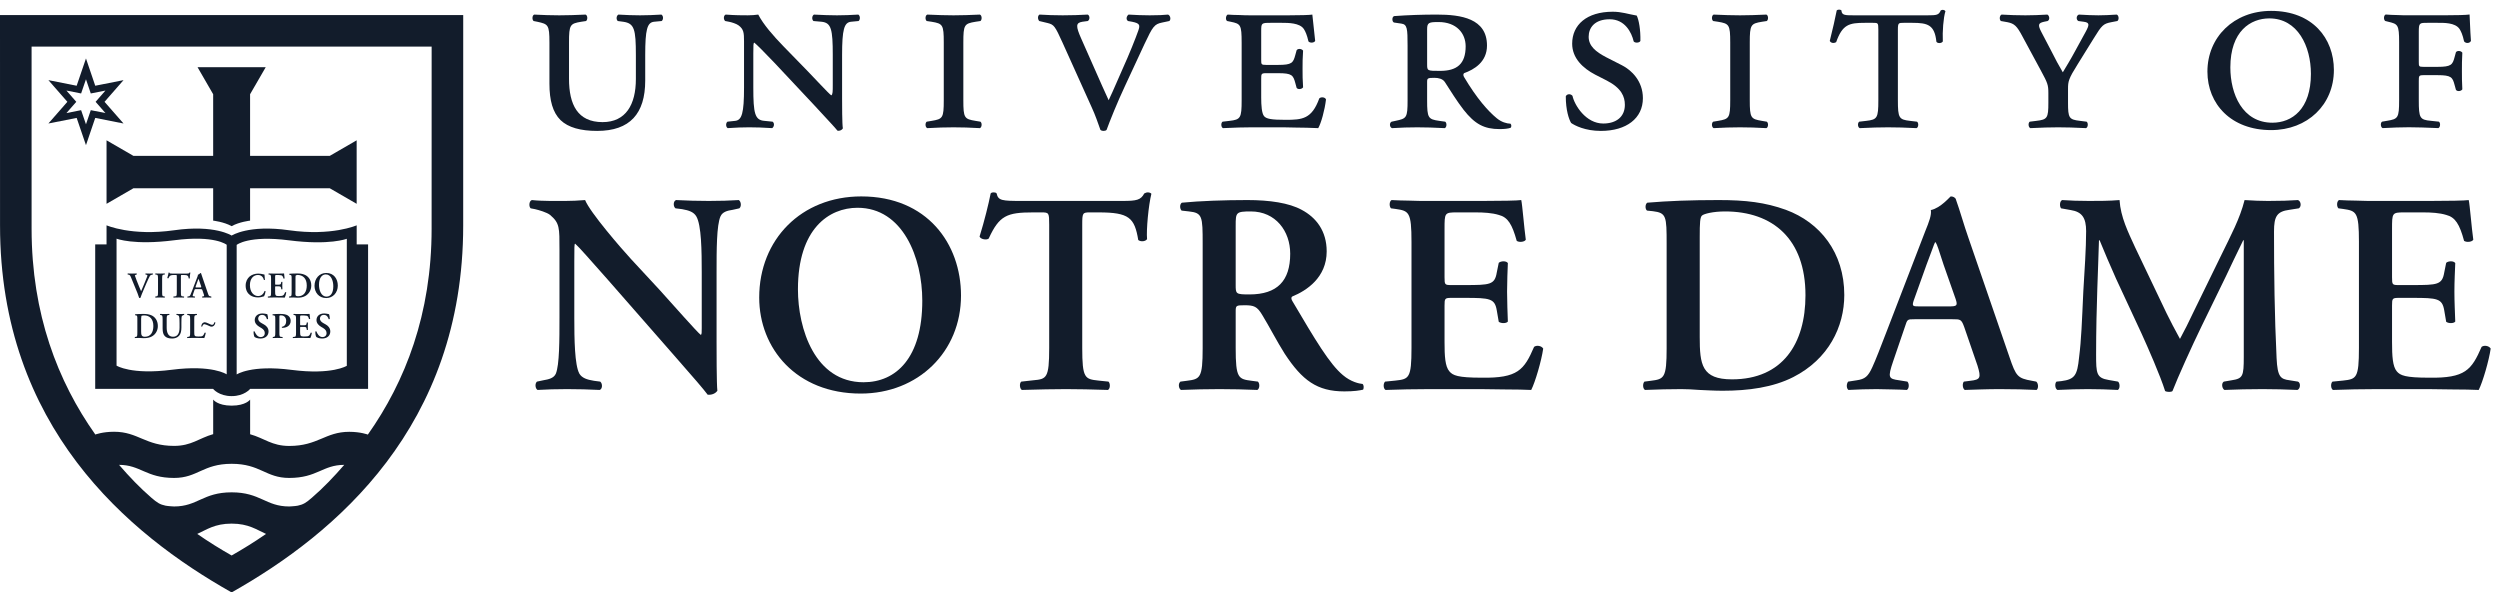 <svg width="211" height="50" viewBox="0 0 211 50" xmlns="http://www.w3.org/2000/svg" xmlns:sketch="http://www.bohemiancoding.com/sketch/ns"><g sketch:type="MSLayerGroup" fill="#121C2B"><path d="M60.478 28.746c0 .722 0 3.68.068 4.233-.187.272-.527.361-.814.339-.382-.509-1.084-1.322-2.813-3.293l-5.631-6.431c-1.566-1.753-2.337-2.666-2.744-3.026-.073 0-.073.266-.073 1.543v4.683c0 1.809.027 4.024.431 4.748.219.357.625.501 1.231.597l.526.069c.215.172.193.633-.048.703-.889-.045-1.827-.07-2.746-.07-1.004 0-1.654.025-2.498.07-.193-.122-.238-.531-.047-.703l.529-.112c.458-.079.888-.171 1.063-.554.308-.748.308-2.845.308-4.748v-5.7c0-1.875.025-2.261-.794-2.955-.266-.213-.936-.41-1.274-.487l-.363-.069c-.167-.141-.145-.624.102-.698.908.099 2.23.074 2.838.074.499 0 1.078-.026 1.654-.074.414 1.041 3.037 4.067 3.874 4.978l2.41 2.601c1.012 1.112 3.243 3.657 3.489 3.807.071-.074.071-.193.071-.584v-4.691c0-1.798-.024-4.016-.462-4.739-.215-.357-.599-.502-1.201-.605l-.552-.069c-.213-.164-.192-.624.05-.698.934.048 1.827.074 2.765.074 1.034 0 1.659-.026 2.527-.074.197.123.242.534.048.698l-.554.124c-.458.068-.864.171-1.037.55-.333.747-.333 2.837-.333 4.739v5.75" sketch:type="MSShapeGroup"/><path d="M72.69 16.577c-5.05 0-8.613 3.629-8.613 8.536 0 4.286 3.126 8.104 8.568 8.104 4.851 0 8.464-3.529 8.464-8.27 0-4.379-2.861-8.37-8.419-8.37zm-.315.959c3.831 0 5.466 4.214 5.466 7.844 0 4.835-2.214 6.882-4.958 6.882-4.114 0-5.537-4.524-5.537-7.842 0-5.127 2.627-6.884 5.029-6.884z" sketch:type="MSShapeGroup"/><path d="M88.552 18.98c0-1.012-.017-1.054-.646-1.054h-.713c-2.209 0-2.858.265-3.746 2.208-.174.145-.674.072-.772-.168.405-1.299.772-2.789.936-3.637.045-.069.148-.092.267-.092.096 0 .194.023.239.092.125.604.463.63 2.093.63h8.536c1.175 0 1.539-.074 1.828-.63.095-.044.191-.092.287-.092.144 0 .267.048.316.118-.246.985-.437 3.057-.365 3.827-.123.2-.527.247-.744.076-.311-1.882-.768-2.332-3.34-2.332h-.732c-.629 0-.655.042-.655 1.054v10.396c0 2.549.223 2.62 1.354 2.743l.863.089c.168.172.147.601-.047.703-1.398-.045-2.476-.07-3.537-.07-1.055 0-2.191.025-3.728.07-.194-.102-.221-.579-.049-.703l1.009-.112c1.128-.1 1.346-.171 1.346-2.72v-10.396" sketch:type="MSShapeGroup"/><path d="M101.505 29.376c0 2.549-.214 2.62-1.345 2.763l-.532.069c-.213.172-.144.601.047.703 1.108-.045 2.192-.07 3.25-.07 1.057 0 2.139.025 3.194.07.199-.102.226-.531.05-.703l-.525-.069c-1.131-.143-1.352-.214-1.352-2.763v-3.08c0-.505.028-.533.749-.533.791 0 1.06.097 1.492.82.576.938 1.256 2.266 1.9 3.276 1.471 2.237 2.723 3.175 5.029 3.175.838 0 1.299-.079 1.586-.147.069-.123.069-.386-.048-.481-.288-.026-.981-.17-1.661-.749-1.129-.94-2.336-2.981-4.254-6.231-.097-.145-.144-.335 0-.41 1.178-.481 2.887-1.588 2.887-3.799 0-1.728-.892-2.863-2.115-3.51-1.061-.579-2.693-.822-4.576-.822-1.971 0-4.016.074-5.532.222-.189.12-.189.498-.023.668l.625.07c1.131.123 1.154.412 1.154 2.723v8.808zm2.787-10.347c0-1.103.028-1.184 1.28-1.184 2.094 0 3.322 1.662 3.322 3.566 0 2.287-1.084 3.439-3.443 3.439-1.159 0-1.159-.046-1.159-.815v-5.006z" sketch:type="MSShapeGroup"/><path d="M119.13 20.429c0-2.551-.214-2.631-1.347-2.795l-.385-.051c-.162-.164-.145-.599.053-.698.453.02.961.048 1.488.048.529.026 1.084.026 1.611.026h4.598c1.541 0 2.939-.026 3.246-.074.094.413.24 2.312.383 3.344-.096.2-.574.243-.766.099-.386-1.398-.748-1.997-1.517-2.189-.553-.171-1.278-.213-1.924-.213h-1.613c-1.038 0-1.038.042-1.038 1.41v4.073c0 .626.026.65.584.65h1.147c2.101 0 2.508-.024 2.678-1.063l.166-.814c.195-.173.65-.173.769.023-.023.647-.066 1.513-.066 2.406 0 .907.043 1.758.066 2.527-.119.171-.574.171-.769.021l-.166-.963c-.17-1.006-.577-1.056-2.678-1.056h-1.147c-.558 0-.584.05-.584.651v3.058c0 1.223.047 2.085.414 2.498.288.337.696.529 2.717.529 3.053.049 3.584-.652 4.426-2.601.217-.166.629-.094.77.144-.141 1.008-.676 2.843-1.012 3.492-.529-.024-1.299-.045-2.307-.045-1.008-.025-2.215-.025-3.633-.025h-2.744c-1.054 0-2.523.025-3.609.07-.191-.102-.213-.531-.043-.703l.885-.089c1.133-.123 1.347-.194 1.347-2.743v-8.947" sketch:type="MSShapeGroup"/><path d="M140.664 29.376c0 2.549-.211 2.62-1.344 2.763l-.531.069c-.163.172-.143.601.05.703 1.055-.045 2.141-.07 3.055-.07.453 0 .963.025 1.537.07.578.022 1.231.068 1.953.068 2.188 0 4.256-.284 5.965-1.152 2.983-1.517 4.309-4.253 4.309-6.929 0-3.589-2.051-6.131-4.936-7.191-1.752-.631-3.394-.822-5.674-.822-2.359 0-4.287.074-6.015.222-.194.12-.194.545-.024.668l.5.051c1.135.142 1.155.431 1.155 2.742v8.808zm2.793-9.41c0-1.133.023-1.635.193-1.775.168-.15.943-.346 1.943-.346 4.024 0 6.789 2.315 6.789 7.074 0 4.072-1.922 7.098-6.205 7.098-2.554 0-2.72-1.246-2.72-3.583v-8.468z" sketch:type="MSShapeGroup"/><path d="M164.789 26.943c.675 0 .748 0 .988.65l1.127 3.274c.314 1.032.242 1.176-.619 1.272l-.535.069c-.139.151-.12.581.076.703.838-.024 1.898-.07 2.929-.07 1.252 0 2.147.025 3.133.07.166-.122.166-.531-.025-.703l-.36-.069c-1.226-.214-1.351-.384-1.902-1.996l-3.469-10.08c-.382-1.083-.689-2.218-1.076-3.296-.099-.121-.223-.19-.412-.19-.051 0-.84.981-1.682 1.152.073.41-.146.988-.461 1.76l-3.298 8.562c-.5 1.298-.887 2.307-1.176 2.933-.361.797-.623 1.012-1.322 1.112l-.723.112c-.164.218-.141.581.027.703.84-.045 1.588-.07 2.377-.07.989.025 1.785.025 2.549.07.199-.102.219-.531.049-.703l-.695-.112c-.893-.126-.987-.197-.502-1.62l.984-2.883c.213-.65.193-.65.816-.65h3.202zm-2.817-1.083c-.57 0-.644 0-.385-.693l1.008-2.817c.44-1.133.629-1.73.723-1.901h.047c.123.171.267.626.677 1.901l1.014 2.886c.192.576.096.624-.578.624h-2.506z" sketch:type="MSShapeGroup"/><path d="M193.951 32.208c.238.101.213.601-.047.703-1.039-.045-1.977-.07-2.94-.07-1.129 0-2.166.025-3.22.07-.194-.102-.291-.552-.053-.703l.652-.112c.963-.147 1.032-.341 1.032-1.978v-9.839h-.047c-.653 1.324-.985 2.045-1.444 3.007l-2.064 4.235c-.82 1.683-2.028 4.355-2.461 5.483-.094.097-.453.097-.623 0-.406-1.298-1.444-3.655-1.99-4.856l-2.147-4.619c-.455-1.013-1.105-2.531-1.391-3.25h-.054c-.047 1.179-.092 3.056-.139 4.064-.053 1.469-.103 3.613-.103 5.582 0 1.595.025 1.974 1.062 2.145l.791.138c.172.151.172.601-.019.703-.895-.045-1.639-.07-2.53-.07-.769 0-1.633.025-2.568.07-.227-.122-.227-.579-.078-.703l.408-.042c1.152-.149 1.344-.509 1.494-1.979.195-1.511.244-3.068.36-5.576.097-1.635.238-3.635.238-5.104 0-1.131-.354-1.629-1.295-1.778l-.82-.146c-.141-.164-.123-.624.097-.698.723.048 1.369.074 2.262.074.84 0 1.684 0 2.576-.074.094 1.446.719 2.693 1.317 3.997l2.652 5.557c.191.402.818 1.612 1.131 2.164.379-.698.722-1.376 1.254-2.502l2.257-4.621c.768-1.584 1.541-3.002 1.942-4.595.654.048 1.451.074 1.978.074 1.014 0 1.854-.026 2.53-.074.261.099.308.557.068.698l-.791.124c-1.055.138-1.301.55-1.301 1.83 0 3.56.045 7.121.217 10.678.076 1.612.336 1.781 1.106 1.881l.701.112" sketch:type="MSShapeGroup"/><path d="M199.095 20.429c0-2.551-.215-2.631-1.345-2.795l-.387-.051c-.166-.164-.145-.599.049-.698.453.02.961.048 1.492.048.529.026 1.082.026 1.613.026h4.594c1.539 0 2.939-.026 3.25-.074.094.413.238 2.312.385 3.344-.098.2-.577.243-.778.099-.375-1.398-.744-1.997-1.51-2.189-.556-.171-1.269-.213-1.923-.213h-1.612c-1.035 0-1.035.042-1.035 1.41v4.073c0 .626.024.65.578.65h1.153c2.097 0 2.502-.024 2.675-1.063l.164-.814c.192-.173.647-.173.766.023-.023.647-.072 1.513-.072 2.406 0 .907.049 1.758.072 2.527-.119.171-.574.171-.766.021l-.164-.963c-.173-1.006-.578-1.056-2.675-1.056h-1.153c-.554 0-.578.05-.578.651v3.058c0 1.223.051 2.085.406 2.498.291.337.698.529 2.721.529 3.055.049 3.584-.652 4.432-2.601.213-.166.625-.094.767.144-.142 1.008-.677 2.843-1.011 3.492-.532-.024-1.303-.045-2.313-.045-1.01-.025-2.211-.025-3.633-.025h-2.74c-1.059 0-2.529.025-3.613.07-.186-.102-.215-.531-.047-.703l.893-.089c1.13-.123 1.345-.194 1.345-2.743v-8.947" sketch:type="MSShapeGroup"/><path d="M46.372 3.581c0-1.499-.109-1.543-1.02-1.744l-.313-.062c-.148-.113-.127-.482.048-.544.739.038 1.419.062 2.119.062.69 0 1.367-.024 2.217-.062.175.062.195.431.039.544l-.409.062c-.938.156-1.028.245-1.028 1.744v3.071c0 2.174.723 3.655 2.833 3.655 1.959 0 2.81-1.481 2.81-3.633v-2.025c0-2.182-.127-2.681-1.066-2.812l-.461-.062c-.15-.133-.127-.438.049-.544.694.038 1.195.062 1.826.062s1.114-.024 1.807-.062c.177.106.177.431.021.544l-.653.062c-.566.067-.735.654-.735 2.812v2.154c0 2.787-1.288 4.246-4.057 4.246-1.393 0-2.435-.282-3.091-.912-.654-.65-.936-1.653-.936-3.075v-3.481" sketch:type="MSShapeGroup"/><path d="M70.286 4.649c0-2.182-.13-2.722-.934-2.812l-.697-.062c-.151-.133-.134-.438.042-.544.807.038 1.305.062 1.943.062.628 0 1.111-.024 1.803-.062.17.106.17.431.021.544l-.649.062c-.57.067-.742.654-.742 2.812v3.655c0 .438 0 2.2.065 2.53-.065.13-.266.242-.458.193-.241-.304-.678-.757-2.025-2.218l-3.311-3.529c-.828-.87-1.394-1.437-1.678-1.68-.086 0-.086.243-.086.916v2.876c0 2.184.131 2.745.936 2.809l.693.069c.177.128.135.433-.038.545-.812-.048-1.312-.069-1.936-.069-.639 0-1.048.021-1.814.069-.175-.092-.175-.437-.022-.545l.655-.069c.563-.064.742-.654.742-2.809v-3.898c0-.72-.023-1.027-.46-1.35-.172-.135-.589-.268-.807-.307l-.325-.062c-.15-.133-.15-.46.042-.544.828.062 1.416.062 1.877.062.305 0 .605-.024.874-.062.43.829 1.241 1.764 2.126 2.676l2.054 2.109c.478.483 1.741 1.862 1.979 2.031.13-.047.13-.354.13-.872v-2.526" sketch:type="MSShapeGroup"/><path d="M79.654 3.581c0-1.499-.088-1.588-1.022-1.744l-.416-.062c-.15-.113-.132-.482.047-.544.848.038 1.526.062 2.215.062.701 0 1.377-.024 2.225-.062.174.062.197.431.045.544l-.414.062c-.94.156-1.028.245-1.028 1.744v4.877c0 1.506.088 1.586 1.028 1.743l.414.069c.152.108.129.476-.045.545-.827-.048-1.551-.069-2.225-.069-.689 0-1.367.021-2.215.069-.179-.069-.197-.437-.047-.545l.416-.069c.934-.157 1.022-.237 1.022-1.743v-4.877" sketch:type="MSShapeGroup"/><path d="M89.691 3.627c-.654-1.442-.736-1.545-1.26-1.68l-.717-.172c-.133-.133-.156-.438.018-.544.568.038 1.287.062 1.959.062.791 0 1.422-.024 2.115-.062.18.084.199.431 0 .544l-.457.062c-.562.09-.562.371-.086 1.44l1.068 2.413c.546 1.244.911 2.055 1.239 2.768.439-.914.808-1.828 1.22-2.739.459-1.003 1.069-2.514 1.286-3.145.158-.457.129-.606-.522-.737l-.349-.062c-.2-.133-.125-.417.044-.544.635.038 1.196.062 1.786.062.695 0 1.201-.024 1.549-.062.21.084.259.431.105.544l-.609.129c-.653.134-.786.329-1.481 1.804l-1.654 3.559c-.652 1.391-1.289 2.977-1.549 3.697-.066.063-.154.085-.266.085-.082 0-.171-.022-.253-.085-.2-.566-.44-1.265-.723-1.875l-2.463-5.462" sketch:type="MSShapeGroup"/><path d="M104.794 3.581c0-1.499-.089-1.572-.918-1.744l-.304-.062c-.156-.089-.125-.46.043-.544.33.02.658.038.984.038.348.024.693.024 1.041.024h3.096c.961 0 1.824-.024 2.025-.062.024.263.133 1.282.239 2.222-.088.174-.44.193-.567.041-.127-.564-.262-.848-.392-1.048-.344-.519-1.327-.519-1.846-.519h-.963c-.764 0-.787.02-.787.69v2.423c0 .395 0 .438.414.438h1.025c1.157 0 1.26-.176 1.438-.829l.113-.41c.106-.163.432-.134.545.036-.045.632-.045 1.027-.045 1.529 0 .544 0 .935.045 1.565-.113.175-.439.199-.545.049l-.113-.417c-.178-.653-.281-.824-1.438-.824h-1.025c-.414 0-.414.065-.414.497v1.569c0 .654.045 1.333.244 1.562.195.225.59.309 1.826.309 1.397 0 2.203-.07 2.832-1.81.153-.148.5-.106.567.089-.108.915-.414 2.005-.655 2.422-.67-.026-1.301-.048-1.91-.048-.613-.021-1.201-.021-1.789-.021h-1.92c-.693 0-1.367.021-2.42.069-.17-.069-.191-.437-.037-.545l.59-.069c.932-.107 1.021-.237 1.021-1.743v-4.877" sketch:type="MSShapeGroup"/><path d="M118.8 8.458c0 1.506-.084 1.545-1.027 1.743l-.322.069c-.201.087-.18.476.037.545.767-.048 1.439-.069 2.135-.069.679 0 1.398.021 2.314.069.172-.069.193-.437.039-.545l-.5-.069c-.939-.136-1.027-.237-1.027-1.743v-1.546c0-.306.049-.344.615-.344.346 0 .695.084.873.344.453.697 1.041 1.652 1.588 2.351.959 1.22 1.742 1.632 3.047 1.632.42 0 .717-.039.916-.106.092-.066.092-.258 0-.348-.35-.016-.756-.134-1.153-.455-.72-.588-1.681-1.654-2.769-3.487-.066-.107-.086-.243 0-.322.851-.308 1.937-.939 1.937-2.334 0-2.287-2.195-2.612-4.226-2.612-1.194 0-2.412.038-3.61.127-.216.071-.179.518 0 .546l.61.089c.496.067.523.433.523 1.85v4.615zm1.649-5.991c0-.563.156-.607.961-.607 1.525 0 2.291.957 2.291 2.047 0 1.501-.744 2.075-2.155 2.075-1.072 0-1.097 0-1.097-.547v-2.968z" sketch:type="MSShapeGroup"/><path d="M134.634 6.3c-1.045-.545-1.943-1.393-1.943-2.613 0-1.586 1.223-2.697 3.426-2.697.758 0 1.283.199 2.023.325.18.371.33 1.198.309 2.138-.067.174-.465.193-.567.041-.177-.764-.744-1.868-2.023-1.868-1.289 0-1.776.731-1.776 1.475 0 .783.596 1.266 1.467 1.724l1.352.689c.789.403 1.758 1.317 1.758 2.775 0 1.697-1.389 2.76-3.547 2.76-1.332 0-2.203-.456-2.51-.671-.191-.313-.451-1.091-.451-2.246.086-.218.412-.238.566-.043.168.786 1.125 2.336 2.594 2.336 1.109 0 1.826-.574 1.826-1.574 0-.695-.283-1.41-1.519-2.048l-.985-.503" sketch:type="MSShapeGroup"/><g sketch:type="MSShapeGroup"><path d="M146.031 3.581c0-1.499-.09-1.588-1.028-1.744l-.41-.062c-.156-.113-.131-.482.039-.544.854.038 1.526.062 2.223.062.695 0 1.369-.024 2.227-.062.169.062.191.431.035.544l-.41.062c-.936.156-1.026.245-1.026 1.744v4.877c0 1.506.09 1.586 1.026 1.743l.41.069c.156.108.134.476-.035.545-.832-.048-1.549-.069-2.227-.069-.697 0-1.369.021-2.223.069-.17-.069-.195-.437-.039-.545l.41-.069c.938-.157 1.028-.237 1.028-1.743v-4.877"/><path d="M158.531 2.491c0-.564-.028-.564-.459-.564h-.68c-1.324 0-1.889.133-2.418 1.627-.215.133-.455.073-.541-.101.238-.94.483-2.024.588-2.578.088-.083.311-.083.395 0 .023.44.328.418 1.199.418h6.054c.803 0 .961-.024 1.133-.418.151-.083.324-.042.393.069-.176.564-.26 1.723-.221 2.55-.084.173-.457.193-.543.025-.15-1.418-.723-1.592-2.025-1.592h-.742c-.418 0-.483 0-.483.564v5.967c0 1.506.092 1.636 1.029 1.743l.588.069c.149.108.131.476-.045.545-.9-.048-1.72-.069-2.396-.069-.699 0-1.481.021-2.395.069-.179-.069-.199-.437-.045-.545l.588-.069c.936-.107 1.026-.237 1.026-1.743v-5.967"/></g><path d="M172.882 7.849c0-.674-.064-.848-.611-1.855l-1.586-2.938c-.461-.871-.678-1.063-1.242-1.18l-.567-.101c-.156-.133-.109-.482.061-.544.725.038 1.221.062 2.006.062.656 0 1.156-.024 1.855-.062.17.084.239.431.02.544l-.303.062c-.482.11-.553.245-.199.914l.809 1.546c.324.656.648 1.246.976 1.806.348-.589.674-1.105 1.047-1.806l.871-1.591c.328-.605.365-.802-.15-.869l-.457-.062c-.202-.113-.18-.46.043-.544.656.038 1.152.062 1.652.062.484 0 .937-.024 1.545-.062.176.062.219.431.051.544l-.524.101c-.678.133-.791.268-1.465 1.358l-1.349 2.174c-.782 1.244-.824 1.459-.824 2.095v1.174c0 1.287.084 1.417 1.019 1.524l.551.069c.148.108.125.476-.051.545-.953-.048-1.676-.069-2.348-.069-.701 0-1.375.021-2.349.069-.178-.069-.201-.437-.053-.545l.553-.069c.935-.107 1.019-.237 1.019-1.524v-.828" sketch:type="MSShapeGroup"/><path d="M191.685.919c-3.158 0-5.379 2.223-5.379 5.122 0 2.745 2.004 4.939 5.379 4.939 3.066 0 5.295-2.137 5.295-5.075 0-2.656-1.789-4.986-5.295-4.986zm-.154.634c2.398 0 3.51 2.354 3.51 4.682 0 2.981-1.596 4.122-3.249 4.122-2.529 0-3.55-2.42-3.55-4.667 0-3.073 1.718-4.137 3.289-4.137z" sketch:type="MSShapeGroup"/><path d="M202.486 3.576c0-1.504-.106-1.545-.916-1.741l-.258-.064c-.152-.114-.135-.482.043-.547.299.022.609.045.936.045.328.02.677.02 1.023.02h3.027c.961 0 1.789-.02 2.092-.065.022.262.043 1.283.115 2.227-.093.216-.439.236-.58.039-.123-.567-.258-.849-.385-1.047-.373-.544-1.33-.516-1.853-.516h-.848c-.675 0-.736 0-.736.756v2.52c0 .403 0 .439.41.439h1.174c1.156 0 1.268-.177 1.437-.822l.114-.415c.107-.154.429-.13.539.042-.035.633-.035 1.018-.035 1.525 0 .547 0 .94.035 1.568-.11.172-.432.198-.539.043l-.114-.412c-.169-.652-.281-.828-1.437-.828h-1.174c-.41 0-.41.064-.41.499v1.616c0 1.503.082 1.651 1.021 1.738l.676.072c.149.104.127.472-.047.544-1.093-.045-1.808-.072-2.482-.072-.695 0-1.371.027-2.221.072-.176-.072-.199-.44-.049-.544l.416-.072c.936-.152 1.026-.235 1.026-1.738v-4.882" sketch:type="MSShapeGroup"/><path d="M7.256 6.691l.405 1.197 1.238-.245-.83.95.83.949-1.237-.244-.406 1.195-.41-1.195-1.238.244.83-.949-.831-.95 1.239.245.41-1.197zm-.786.545l-2.386-.473 1.602 1.83-1.602 1.83 2.386-.471.786 2.301.782-2.301 2.388.471-1.603-1.83 1.603-1.83-2.388.473-.782-2.303-.786 2.303z" sketch:type="MSShapeGroup"/><path d="M8.046 36.674v.002-.002" sketch:type="MSShapeGroup"/><path d="M12.33 23.968c.139-.306.225-.512.311-.661.05-.089.116-.106.187-.123l.076-.017-.005-.086-.295.009-.325-.009-.005.086.088.02c.088.023.099.046.052.17-.162.418-.341.842-.505 1.224l-.165-.386-.219-.546-.146-.407.09-.055.076-.02-.006-.086-.396.009-.367-.009-.009.084.075.014c.123.025.15.068.232.275l.528 1.286.14.4.057.016.051-.016c.052-.153.193-.512.317-.791l.163-.381" sketch:type="MSShapeGroup"/><path d="M13.684 24.667c0 .325.023.334.164.349l.064.013-.002.089-.395-.01-.404.01-.007-.089.066-.013c.143-.015.166-.024.166-.349v-1.136c0-.327-.023-.337-.166-.357l-.066-.007.007-.086.404.009.395-.009.002.086-.064.007c-.141.02-.164.03-.164.357v1.136" sketch:type="MSShapeGroup"/><path d="M14.922 23.345c0-.127 0-.135-.078-.135h-.168c-.274 0-.354.034-.464.283l-.096-.02c.052-.168.096-.356.116-.468l.035-.009.028.009c.014.08.059.085.259.085h1.211c.146 0 .19-.009.227-.085l.035-.009.039.015c-.031.129-.055.388-.045.487l-.09.012c-.039-.239-.096-.3-.413-.3h-.17c-.08 0-.08.008-.08.135v1.322c0 .325.024.334.165.349l.107.013-.007.089-.435-.01-.46.01-.005-.089.123-.015c.139-.013.166-.022.166-.347v-1.322" sketch:type="MSShapeGroup"/><path d="M16.58 24.264c-.074 0-.102-.002-.052-.13l.131-.359.091-.242h.007l.087.242.125.366c.038.107.015.123-.075.123h-.314zm.357.14c.088 0 .113 0 .143.084l.126.37c.04.132.029.151-.081.158l-.065.013.009.089.374-.01.395.01-.003-.089-.046-.013c-.158-.024-.172-.046-.24-.253l-.44-1.282-.14-.418-.05-.025c-.006 0-.109.127-.216.149.008.049-.015.123-.057.219l-.417 1.094-.151.374c-.047.098-.078.127-.171.14l-.091.015.004.089.303-.01.326.01.008-.089-.091-.015c-.116-.014-.127-.024-.064-.205l.108-.321c.029-.084.04-.084.118-.084h.409z" sketch:type="MSShapeGroup"/><path d="M11.592 28.083c0 .325-.026.334-.154.351l-.062.01.005.087.352-.008.177.008.225.011c.253 0 .494-.039.686-.148.347-.193.501-.543.501-.878 0-.46-.237-.783-.57-.917-.201-.081-.393-.103-.656-.103-.271 0-.494.007-.692.027l-.006.084.059.005c.131.019.135.055.135.35v1.121zm.32-1.194l.024-.231c.019-.014.109-.039.224-.039.463 0 .783.292.783.897 0 .518-.222.906-.714.906-.293 0-.317-.164-.317-.458v-1.075z" sketch:type="MSShapeGroup"/><path d="M13.725 26.943c0-.321-.03-.334-.168-.354l-.051-.01.006-.083.384.007.397-.007.006.083-.067.01c-.137.02-.164.033-.164.354v.703c0 .417.124.776.535.776.39 0 .551-.301.551-.766v-.386c0-.228-.003-.513-.058-.603-.026-.045-.073-.065-.147-.078l-.058-.006.005-.087.329.007.315-.007.006.087-.067.012-.128.072c-.04.092-.04.365-.04.603v.367c0 .278-.044.537-.199.706-.155.17-.378.229-.579.229-.281 0-.476-.061-.614-.196-.136-.132-.194-.344-.194-.657v-.776" sketch:type="MSShapeGroup"/><path d="M16.395 26.943c0-.317.024-.324.166-.348l.063-.01-.007-.089-.396.007-.415-.007-.006.089.082.01c.139.024.166.031.166.348v1.14c0 .319-.027.327-.166.346l-.089.015.007.087.421-.008h.31l.436.003.277.005c.036-.082.104-.314.125-.444l-.092-.014c-.136.313-.184.329-.513.329-.241 0-.286-.026-.323-.069-.043-.052-.046-.159-.046-.315v-1.075" sketch:type="MSShapeGroup"/><path d="M16.984 27.536l-.005.026h.09l.007-.022c.028-.08.066-.181.189-.181l.21.07.031.016c.242.111.273.127.354.124.131.005.283-.102.314-.339l.004-.025-.093.003-.005.014c-.027.132-.087.194-.187.194-.056-.003-.076-.008-.282-.107-.195-.089-.258-.108-.326-.108 0 0-.248-.018-.301.335" sketch:type="MSShapeGroup"/><path d="M29.271 30.873s-1.235.787-4.663.345c-3.426-.442-4.633.387-4.633.387v-10.936s.995-.826 4.422-.385c3.424.442 4.874-.132 4.874-.132v10.721zm-10.138.722s-1.21-.827-4.635-.387c-3.427.443-4.661-.348-4.661-.348v-10.716s1.445.574 4.873.133c3.428-.444 4.423.383 4.423.383v10.935zm10.971-10.969v-1.609s-2.103.928-5.707.416c-3.421-.49-4.846.449-4.846.449s-1.427-.939-4.85-.449c-3.602.512-5.709-.416-5.709-.416v1.609h-.957v12.196h9.951s.48.61 1.565.61c1.082 0 1.558-.61 1.558-.61h9.957v-12.196h-.962z" sketch:type="MSShapeGroup"/><path d="M22.359 23.627l-.082.007c-.048-.18-.163-.426-.513-.426-.333 0-.671.263-.671.856 0 .619.35.923.69.923.332 0 .478-.245.551-.433l.078.014c-.016.193-.09.384-.127.441l-.09.022c-.058.023-.242.072-.412.072-.258 0-.486-.059-.676-.193-.213-.154-.375-.42-.375-.803 0-.337.139-.602.335-.77.195-.16.462-.245.726-.245.15 0 .335.03.456.066l.073.013.037.456" sketch:type="MSShapeGroup"/><path d="M22.877 23.531c0-.327-.024-.337-.169-.36l-.048-.004.011-.086.184.004.198.005h.517l.405-.009.048.421-.093.013c-.049-.178-.094-.252-.187-.279l-.239-.026h-.156c-.127 0-.127.008-.127.182v.554c0 .079.005.082.07.082h.098c.259 0 .31-.003.332-.137l.022-.104.093.003-.01.307.01.319-.093.007-.022-.123c-.022-.127-.073-.136-.332-.136h-.098c-.065 0-.07.009-.07.084v.351c0 .157.006.268.05.318.038.045.042.07.292.07.378.005.4-.087.502-.332l.097.018c-.017.131-.085.361-.127.445l-.242-.005-.404-.005h-.336l-.446.01-.005-.089.106-.013c.145-.015.169-.024.169-.351v-1.134" sketch:type="MSShapeGroup"/><path d="M24.613 24.665c0 .327-.023.336-.158.351l-.06.013.005.089.358-.01.179.01.178.009c.256 0 .451-.039.65-.145.351-.197.506-.547.506-.885 0-.453-.238-.782-.578-.916-.203-.079-.351-.1-.617-.1-.278 0-.451.009-.654.024l-.003.086.06.01c.134.017.134.05.134.344v1.12zm.326-1.194c0-.144.004-.208.026-.227l.128-.04c.472 0 .798.292.798.895 0 .52-.231.905-.73.905-.298 0-.222-.161-.222-.458v-1.075z" sketch:type="MSShapeGroup"/><path d="M27.537 23.038c-.582 0-.992.462-.992 1.087 0 .546.361 1.031.988 1.031.561 0 .978-.448.978-1.054 0-.557-.332-1.064-.974-1.064zm-.037.122c.443 0 .63.538.63.996 0 .619-.253.878-.571.878-.474 0-.636-.577-.636-.999 0-.651.303-.875.577-.875z" sketch:type="MSShapeGroup"/><path d="M21.488 28.444c-.052-.065-.092-.275-.09-.47l.09-.008c.057.157.219.483.507.483.226 0 .353-.141.353-.326 0-.176-.079-.315-.302-.446l-.128-.074c-.225-.128-.419-.313-.419-.588 0-.302.223-.559.655-.559.155 0 .266.034.408.062.03.069.063.27.063.412l-.097.01c-.043-.157-.147-.363-.4-.363-.24 0-.339.158-.339.322 0 .126.086.267.285.371l.185.104c.191.101.406.292.406.6 0 .35-.26.598-.689.598-.273 0-.427-.091-.488-.128" sketch:type="MSShapeGroup"/><path d="M23.234 26.962c0-.278-.004-.324-.13-.34l-.103-.015.005-.084c.206-.024.386-.027.656-.027.278 0 .487.039.621.123.154.094.25.256.25.458 0 .465-.429.59-.664.59l-.074-.001-.012-.078c.273-.052.371-.255.371-.504 0-.251-.151-.465-.425-.465-.149 0-.149.007-.149.126v1.338c0 .322.023.334.164.349l.11.012-.006.087-.44-.008-.386.008-.001-.087.047-.007c.139-.02.166-.032.166-.354v-1.121" sketch:type="MSShapeGroup"/><path d="M24.986 28.083c0 .322-.026.334-.166.349l-.109.012.008.087.442-.008h.339l.449.003.246.005c.047-.082.109-.314.127-.444l-.096-.014c-.101.248-.132.332-.51.326-.247 0-.301-.023-.333-.066-.045-.052-.053-.159-.053-.318v-.34c0-.08.006-.084.07-.084h.143c.26 0 .311.004.332.135l.018.122.096-.002-.008-.325.008-.301-.096-.006-.018.102c-.021.137-.072.137-.332.137h-.143c-.064 0-.07 0-.07-.079v-.567c0-.176 0-.181.127-.181h.201l.235.025c.096.024.141.101.189.279l.094-.011-.048-.423-.401.007h-.566l-.196-.003-.185-.004-.009.089.049.004c.14.02.166.033.166.354v1.14" sketch:type="MSShapeGroup"/><path d="M26.701 28.444c-.055-.065-.094-.275-.087-.47l.089-.008c.058.157.215.483.507.483.222 0 .352-.141.352-.326 0-.176-.082-.315-.301-.446l-.129-.074c-.223-.128-.421-.313-.421-.588 0-.302.222-.559.654-.559.154 0 .271.034.407.062.034.069.063.27.063.412l-.095.01c-.043-.157-.149-.363-.401-.363-.239 0-.338.158-.338.322 0 .126.089.267.286.371l.186.104c.189.101.404.292.404.6 0 .35-.258.598-.69.598-.274 0-.426-.091-.486-.128" sketch:type="MSShapeGroup"/><path d="M36.428 19.311c0 7.185-2.214 12.884-5.381 17.368 0 0-.613-.234-1.569-.234-2.033 0-2.64 1.193-5.066 1.193-1.47 0-2.095-.65-3.301-.988v-2.924s-.359.51-1.557.51c-1.205 0-1.561-.512-1.561-.512v2.918c-1.204.341-1.829.991-3.3.991-2.423 0-3.031-1.193-5.064-1.193-.967 0-1.583.234-1.583.234-3.169-4.481-5.379-10.175-5.379-17.363l-.001-15.376h33.765l-.003 15.376zm-10.1 22.692c-.503.438-.733.577-1.199.676-.234.046-.721.067-.721.067-1.988 0-2.43-1.193-4.857-1.193-2.428 0-2.867 1.193-4.858 1.193 0 0-.486-.021-.718-.067-.469-.099-.698-.238-1.204-.676-.981-.85-1.831-1.74-2.722-2.769 1.822.002 2.279 1.104 4.644 1.104 1.991 0 2.43-1.193 4.858-1.193 2.427 0 2.869 1.193 4.857 1.193 2.367 0 2.814-1.102 4.645-1.104-.893 1.029-1.743 1.919-2.725 2.769zm-6.779 4.88c-.969-.549-1.903-1.131-2.903-1.82.78-.346 1.461-.87 2.905-.87 1.433 0 2.124.524 2.902.87-.996.687-1.941 1.273-2.904 1.82zm0-45.614h-19.549l.003 17.769c0 16.944 10.764 26.013 19.546 30.962 8.78-4.949 19.545-14.018 19.545-30.962l.002-17.769h-19.547z" sketch:type="MSShapeGroup"/><path d="M21.103 15.889h6.729l2.27 1.313v-5.36l-2.27 1.314h-6.729l.004.005v-5.207l1.321-2.284h-5.756l1.319 2.284v5.202h-6.729l-2.27-1.314v5.36l2.27-1.313h6.729v2.732s.905.101 1.559.467c.651-.366 1.557-.467 1.557-.467v-2.732h-.004" sketch:type="MSShapeGroup"/></g></svg>